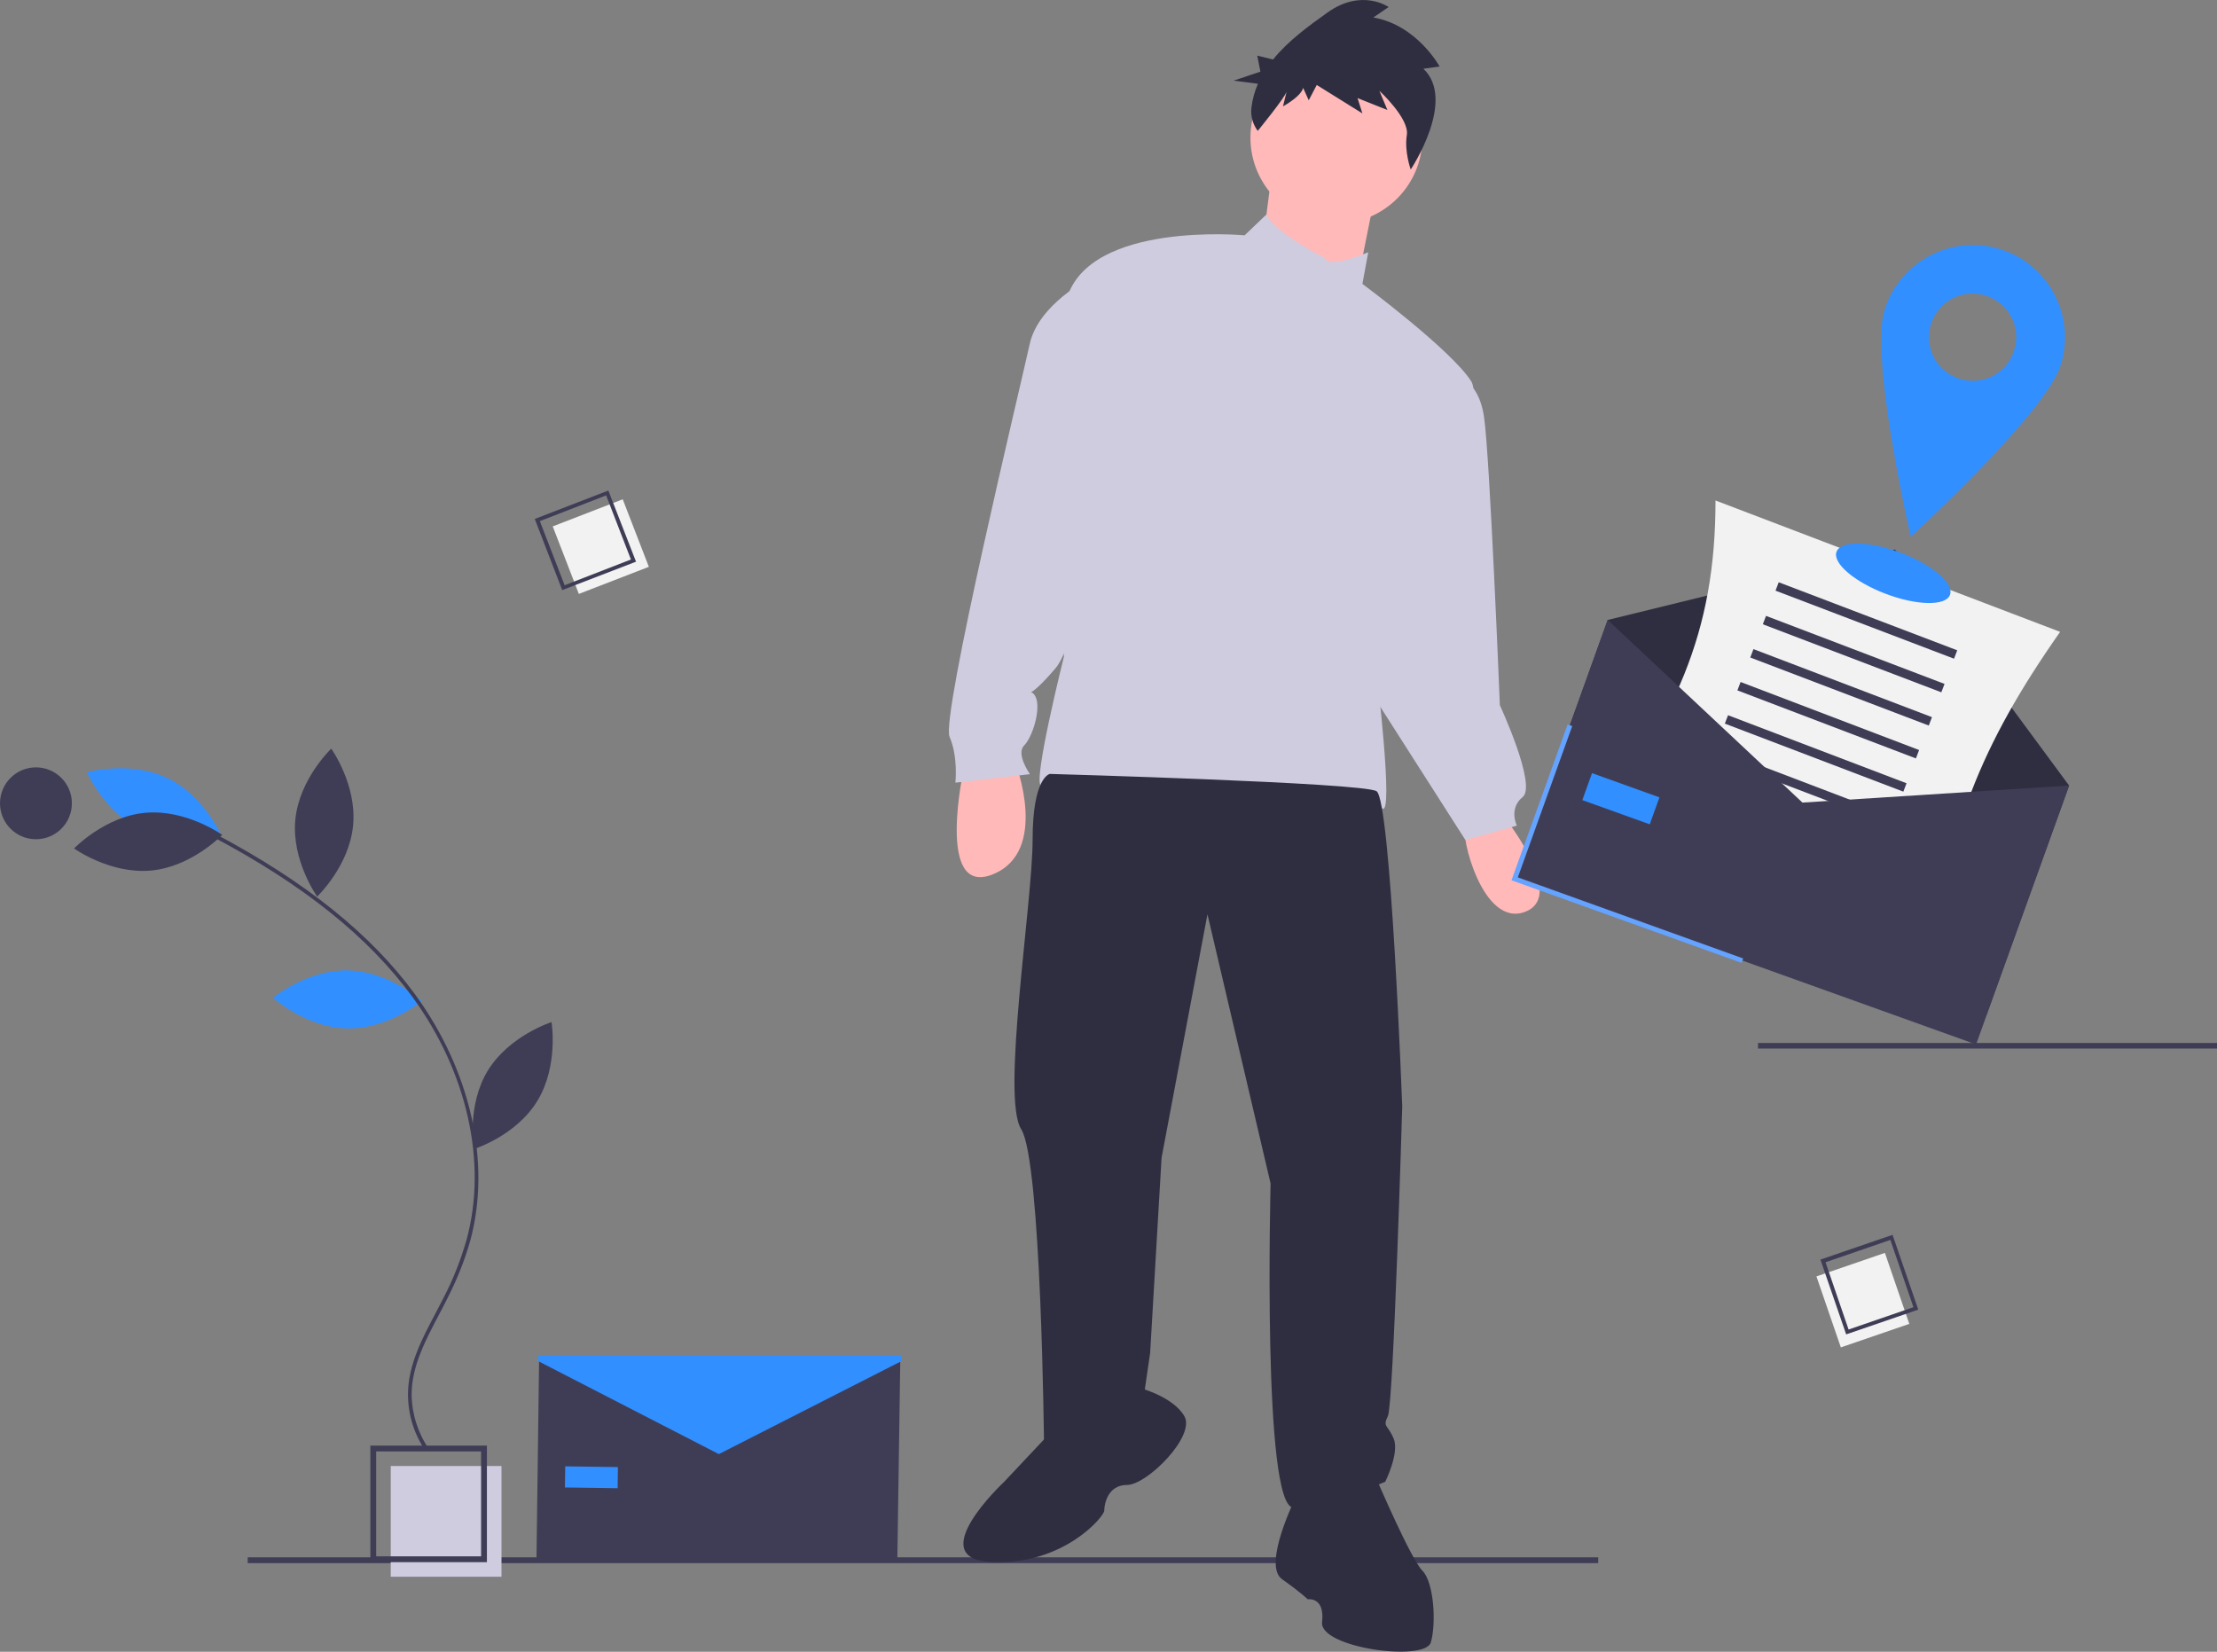 <?xml version="1.0" encoding="utf-8"?>
<!-- Generator: Adobe Illustrator 22.0.1, SVG Export Plug-In . SVG Version: 6.00 Build 0)  -->
<svg version="1.1" id="e0b35d3b-637f-4cd2-a9fd-b6e76c92ec56"
	 xmlns="http://www.w3.org/2000/svg" xmlns:xlink="http://www.w3.org/1999/xlink" x="0px" y="0px" viewBox="0 0 912.9 680.2"
	 style="enable-background:new 0 0 912.9 680.2;" xml:space="preserve">
<rect x="0" y="0" width="912.9" height="680.2" fill="#808080" stroke="none"/>
<style type="text/css">
	.st0{fill:#3F3D56;}
	.st1{fill:#FFB9B9;}
	.st2{fill:#CFCCE0;}
	.st3{fill:#2F2E41;}
	.st4{fill:#F2F2F2;}
	.st5{fill:#318FFF;}
	.st6{fill:#64A3FF;}
</style>
<title>delivery_address</title>
<rect x="102" y="641.3" class="st0" width="556.1" height="2.4"/>
<path class="st1" d="M396.9,316.4c0,0-11.8,53.1,11.8,43.7s9.4-46,9.4-46L396.9,316.4z"/>
<path class="st1" d="M617.6,334.1c0,0,28.3,34.2,10.6,41.3s-27.1-31.9-24.8-35.4S617.6,334.1,617.6,334.1z"/>
<circle class="st1" cx="550.3" cy="56.7" r="35.4"/>
<polygon class="st1" points="523.8,70.3 519.1,106.9 558,121.1 566.3,79.7 "/>
<path class="st2" d="M545.6,106.3c0,0-20-9.9-24.2-17.9l-8.9,8.5c0,0-63.7-5.9-73.2,26s-1.2,147.5-1.2,147.5s-13,51.9-9.4,53.1
	s47.2,22.4,108.6,10.6c0,0,27.1-4.7,31.9-1.2s-2.4-56.6-2.4-56.6s47.3-106.3,39-119.3S561,116.9,561,116.9l2.4-13
	C563.3,103.9,546.8,111,545.6,106.3z"/>
<path class="st2" d="M448.8,114.6c0,0-21.2,10.6-24.8,27.1s-36.6,153.4-33,161.7s2.4,18.9,2.4,18.9l30.7-3.5c0,0-5.9-8.3-2.4-11.8
	s7.1-15.3,4.7-20.1s-4.7,3.5,8.3-11.8S477.2,119.3,448.8,114.6z"/>
<path class="st2" d="M598.7,154.7c0,0,10,0.6,12.4,17.1s6.5,118.6,6.5,118.6s15.3,33,9.4,37.8s-2.4,11.8-2.4,11.8l-21.2,5.9l-46-72
	L598.7,154.7z"/>
<path class="st3" d="M432.3,318.7c0,0-7.1,1.2-7.1,27.1s-13,106.2-4.7,119.2s9.4,129.8,9.4,129.8s22.4,9.4,41.3-21.2l2.4-16.5
	l4.7-80.3l18.9-100.3l26,110.9c0,0-3.5,133.4,9.4,133.4s37.8-10.6,37.8-10.6s5.9-11.8,3.5-17.7s-4.7-4.7-2.4-9.4
	s5.9-127.5,5.9-127.5s-4.7-126.3-10.6-129.8S432.3,318.7,432.3,318.7z"/>
<path class="st3" d="M432.3,590.2l-18.9,20.1c0,0-34.2,31.9-4.7,33s46-18.9,46-21.2s1.2-10.6,9.4-10.6s28.3-20.1,23.6-28.3
	s-18.9-11.8-18.9-11.8L432.3,590.2z"/>
<path class="st3" d="M533.8,616.1c0,0-14.2,28.3-5.9,34.2s10.6,8.3,10.6,8.3s7.1-1.2,5.9,9.4s42.5,16.5,44.8,8.3s1.2-24.8-3.5-29.5
	S566.8,609,566.8,609S551.5,591.4,533.8,616.1z"/>
<path class="st3" d="M586.1,28.3l6.7-0.9c0,0-9.3-17.1-27.3-20.2l6.3-4.3c0,0-11-7.8-25.1,2.2c-7.4,5.3-16.1,11.5-22.5,19.4
	l-6.5-1.6l1.3,6.6l-11,3.7l10,1.3c-1.4,3.1-2.3,6.5-2.7,9.9c-0.4,3.4,0.6,6.8,2.6,9.5l0,0c0,0,11.3-13.8,11.9-16.2l-1.5,6.1
	c0,0,7.4-4,8.3-7.6l2.3,5.1l3.3-6.3L561,46.7l-2-6.3l12.3,4.9l-3.3-7.9c0,0,12.4,11.4,11.3,18.2c-1.1,6.8,1.6,14.2,1.6,14.2
	S599.9,41.3,586.1,28.3z"/>
<rect x="723.9" y="429.5" class="st0" width="189" height="2.3"/>
<rect x="160.9" y="603.7" class="st2" width="45.6" height="45.6"/>
<path class="st0" d="M200.5,643.3h-48v-48h48V643.3z M154.9,640.9h43.2v-43.2h-43.2V640.9z"/>
<rect x="231.8" y="210.2" transform="matrix(0.933 -0.361 0.361 0.933 -64.555 104.333)" class="st4" width="30.9" height="29.8"/>
<path class="st0" d="M261.9,231.3L231.5,243l-11.3-29.3l30.3-11.7L261.9,231.3z M232.5,241l27.3-10.6L249.6,204l-27.3,10.6
	L232.5,241z"/>
<rect x="752" y="519.7" transform="matrix(0.946 -0.325 0.325 0.946 -132.332 278.387)" class="st4" width="29.8" height="30.9"/>
<path class="st0" d="M760.2,549.5l-10.6-30.8l29.7-10.2l10.6,30.8L760.2,549.5z M751.7,519.8l9.5,27.7l26.7-9.2l-9.5-27.7
	L751.7,519.8z"/>
<path class="st5" d="M143.3,399.6c16.9,0.4,30.4,12.6,30.4,12.6s-14,11.7-30.9,11.3s-30.4-12.6-30.4-12.6S126.4,399.3,143.3,399.6z"
	/>
<path class="st5" d="M58.4,341.9c15.3,7.3,32.8,2.3,32.8,2.3s-7.2-16.7-22.5-23.9S35.8,318,35.8,318S43.1,334.7,58.4,341.9z"/>
<path class="st0" d="M59.9,334.7c16.8-1.5,31.6,9.1,31.6,9.1S78.9,357,62.1,358.5s-31.6-9.1-31.6-9.1S43.1,336.2,59.9,334.7z"/>
<path class="st0" d="M121.6,337.6c-1.6,16.8,9,31.6,9,31.6s13.2-12.5,14.8-29.3s-9-31.6-9-31.6S123.2,320.8,121.6,337.6z"/>
<path class="st0" d="M200.9,440.8c-8.8,14.4-5.8,32.4-5.8,32.4s17.4-5.4,26.2-19.9s5.8-32.4,5.8-32.4S209.8,426.4,200.9,440.8z"/>
<path class="st0" d="M175.3,597.6l1.3-0.9c-4.5-6.6-7-14.4-7.1-22.4c0-11.7,5.8-22.5,11.3-33c1-1.9,2.1-3.9,3-5.8
	c4.1-7.9,7.5-16.2,9.9-24.8c8.6-32,0.1-69.8-22.7-101.1c-18.1-24.8-45.1-46.5-82.5-66.3l-0.7,1.4c37.2,19.7,64,41.2,82,65.8
	c22.6,30.9,30.9,68.2,22.4,99.7c-2.4,8.5-5.6,16.7-9.7,24.5c-1,1.9-2,3.9-3,5.8c-5.6,10.6-11.5,21.6-11.5,33.7
	C168,582.7,170.6,590.8,175.3,597.6z"/>
<circle class="st0" cx="14.8" cy="330.8" r="14.8"/>
<polygon class="st3" points="818,417.9 628.1,349.7 662,255.3 780.3,226.3 852,323.5 "/>
<path class="st4" d="M795,399.2l-141.9-54.1c36.8-49.4,53.3-84.2,53.3-139l141.9,54.1C815.4,307.1,801.6,342.3,795,399.2z"/>
<rect x="767" y="215.9" transform="matrix(0.356 -0.934 0.934 0.356 256.409 882.751)" class="st0" width="3.7" height="78.7"/>
<rect x="761.7" y="229.7" transform="matrix(0.356 -0.934 0.934 0.356 240.179 886.729)" class="st0" width="3.7" height="78.7"/>
<rect x="756.5" y="243.4" transform="matrix(0.356 -0.934 0.934 0.356 224.06 890.681)" class="st0" width="3.7" height="78.7"/>
<rect x="751.3" y="257" transform="matrix(0.356 -0.934 0.934 0.356 207.913 894.522)" class="st0" width="3.7" height="78.7"/>
<rect x="746.1" y="270.7" transform="matrix(0.356 -0.934 0.934 0.356 191.794 898.473)" class="st0" width="3.7" height="78.7"/>
<rect x="740.9" y="284.4" transform="matrix(0.356 -0.934 0.934 0.356 175.675 902.425)" class="st0" width="3.7" height="78.7"/>
<rect x="735.7" y="298" transform="matrix(0.356 -0.934 0.934 0.356 159.555 906.376)" class="st0" width="3.7" height="78.7"/>
<rect x="730.5" y="311.7" transform="matrix(0.356 -0.934 0.934 0.356 143.436 910.328)" class="st0" width="3.7" height="78.7"/>
<polygon class="st0" points="813.7,430.1 623.7,361.9 662,255.3 742.2,330.5 852,323.5 "/>
<polygon class="st6" points="717.1,396.5 622.4,362.5 645.5,298.3 647.4,299 625,361.3 717.8,394.7 "/>
<rect x="661.6" y="314" transform="matrix(0.338 -0.941 0.941 0.338 132.465 845.914)" class="st5" width="11.8" height="29.5"/>
<polygon class="st0" points="369.5,642.1 220.9,642 222,558.6 295.9,591.8 370.7,560.7 "/>
<rect x="239.2" y="597.5" transform="matrix(1.398263e-02 -1 1 1.398263e-02 -368.224 843.383)" class="st5" width="8.7" height="21.7"/>
<polygon class="st5" points="371.2,560.5 296,598.8 221.6,560.5 221.6,558.3 371.2,558.3 "/>
<ellipse transform="matrix(0.356 -0.934 0.934 0.356 281.746 880.473)" class="st5" cx="779.8" cy="235.8" rx="9" ry="25"/>
<path class="st5" d="M823.6,102.6c-20-6.2-41.3,5-47.6,25c-6.2,20,10.8,93.4,10.8,93.4s55.6-50.8,61.8-70.8
	C854.8,130.1,843.6,108.8,823.6,102.6z M806.9,156c-9.5-3-14.8-13-11.8-22.5s13-14.8,22.5-11.8s14.8,13,11.8,22.5
	C826.5,153.7,816.4,159,806.9,156L806.9,156z"/>
</svg>
